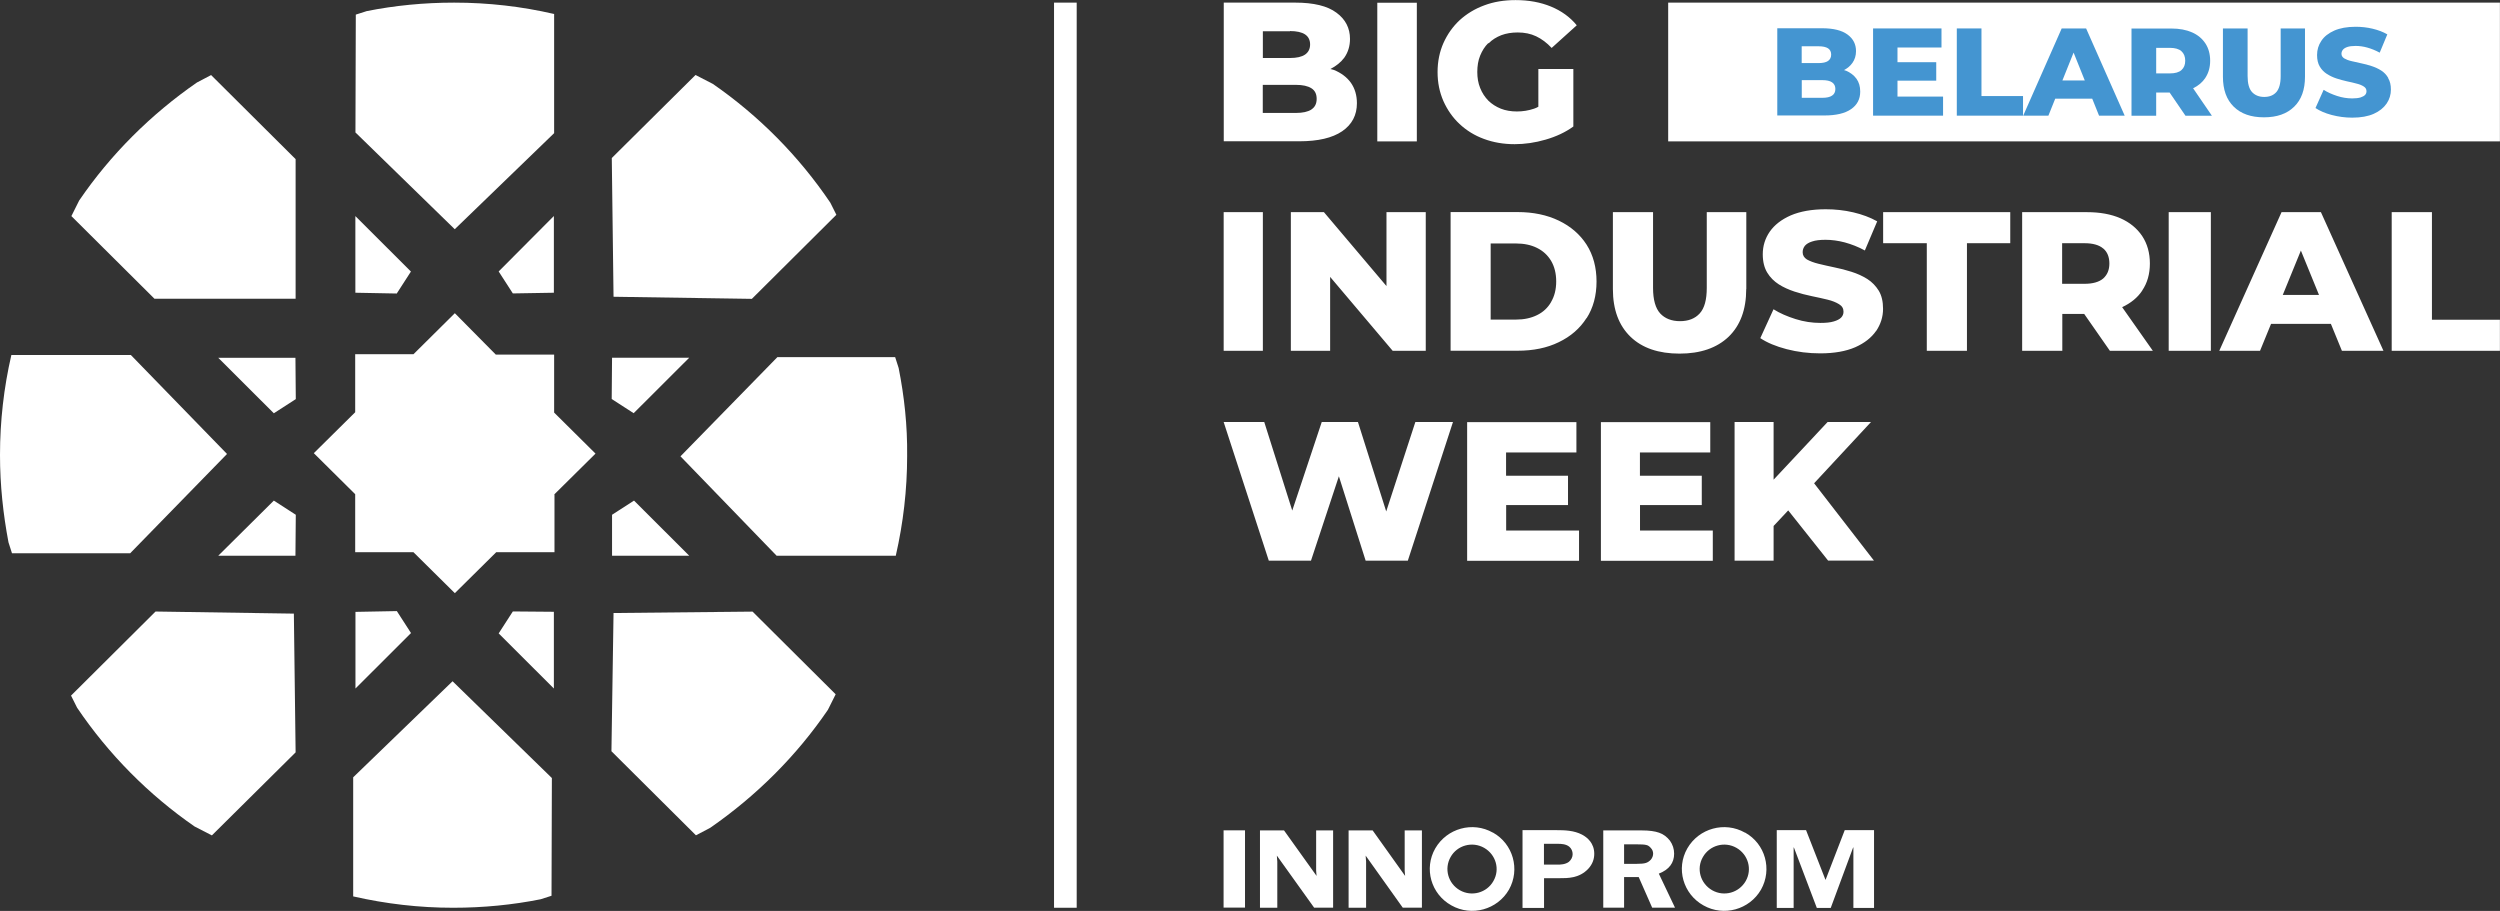 <?xml version="1.0" encoding="UTF-8"?> <svg xmlns="http://www.w3.org/2000/svg" id="_Слой_1" data-name="Слой 1" viewBox="0 0 285.76 104.12"><rect x="0" y="0" width="285.76" height="104.12" fill="#333333" stroke="none"/><defs><style> .cls-1 { fill: #fff; } .cls-2 { fill: #4495d1; } </style></defs><g><rect class="cls-1" x="120.48" y=".3" width="2.59" height="103.46"></rect><path class="cls-1" d="M152.44,7.99c-.1-.04-.25-.07-.37-.1.65-.34,1.2-.77,1.59-1.3.43-.61.65-1.33.65-2.14,0-1.23-.51-2.24-1.55-3-1.03-.77-2.61-1.15-4.7-1.15h-8.18v15.85h8.63c2.15,0,3.78-.38,4.91-1.15,1.12-.77,1.68-1.84,1.68-3.2,0-.92-.24-1.7-.69-2.34-.46-.64-1.12-1.13-1.95-1.47h-.01ZM147.45,3.55c.76,0,1.34.13,1.72.38.38.25.58.64.58,1.15s-.2.9-.58,1.16c-.38.26-.96.39-1.72.39h-3.1v-3.06h3.1ZM149.9,12.52c-.41.26-1,.39-1.77.39h-3.79v-3.21h3.79c.77,0,1.36.13,1.77.39.41.26.6.66.6,1.21s-.2.95-.6,1.21h0v.02ZM157.43,16.16h4.52V.31h-4.52v15.85ZM170.17,4.94c.39-.4.88-.7,1.44-.92.56-.21,1.19-.31,1.87-.31.78,0,1.48.14,2.11.44.63.3,1.22.74,1.77,1.33l2.87-2.59c-.77-.94-1.76-1.65-2.95-2.14-1.19-.49-2.53-.74-4.04-.74-1.3,0-2.49.19-3.58.6-1.09.4-2.03.98-2.82,1.7-.79.74-1.4,1.61-1.85,2.61-.44,1-.67,2.1-.67,3.32s.23,2.31.67,3.32c.45,1,1.05,1.87,1.84,2.61.79.74,1.72,1.32,2.79,1.71,1.08.4,2.25.6,3.51.6,1.15,0,2.34-.17,3.54-.52,1.21-.35,2.26-.84,3.17-1.5v-6.57h-4v4.31c-.16.08-.31.17-.49.22-.64.22-1.3.32-1.96.32s-1.29-.1-1.84-.32c-.55-.22-1.03-.53-1.43-.92-.39-.4-.71-.88-.93-1.44-.23-.56-.33-1.17-.33-1.84s.1-1.32.33-1.87c.23-.55.52-1.03.93-1.43l.03.03h.01ZM158.45,58.46l-3.23-10.22h-4.14l-3.37,10.12-3.2-10.12h-4.64l5.16,15.85h4.82l3.19-9.65,3.06,9.65h4.82l5.16-15.85h-4.3l-3.33,10.22ZM172.15,57.73h7.08v-3.35h-7.08v-2.66h8.04v-3.47h-12.49v15.85h12.79v-3.46h-8.33v-2.9h0ZM187.45,57.73h7.07v-3.35h-7.07v-2.66h8.04v-3.47h-12.5v15.85h12.79v-3.46h-8.32v-2.9h0ZM213.86,48.24h-4.96l-6.17,6.59v-6.59h-4.46v15.85h4.46v-3.97l1.67-1.78,4.56,5.74h5.24l-6.84-8.84,6.51-7.01ZM139.87,40.1h4.48v-15.85h-4.48v15.85ZM152.04,31.65l7.15,8.45h3.78v-15.85h-4.49v8.45l-7.15-8.45h-3.78v15.85h4.49v-8.45ZM181.35,36.38c.76-1.18,1.14-2.59,1.14-4.2s-.38-3.03-1.14-4.22c-.76-1.18-1.82-2.09-3.17-2.74-1.35-.65-2.93-.98-4.71-.98h-7.66v15.85h7.66c1.79,0,3.36-.32,4.71-.98,1.35-.65,2.41-1.56,3.17-2.76h0ZM177.3,34.52c-.38.66-.91,1.16-1.61,1.5-.69.34-1.48.51-2.41.51h-2.89v-8.7h2.89c.93,0,1.73.17,2.41.51.69.34,1.22.83,1.61,1.48.38.65.58,1.43.58,2.35s-.2,1.69-.58,2.34h0ZM199.61,33.04v-8.79h-4.52v8.65c0,1.36-.26,2.33-.81,2.93-.54.59-1.29.88-2.25.88s-1.72-.3-2.26-.88c-.54-.59-.82-1.56-.82-2.93v-8.65h-4.59v8.79c0,2.35.68,4.17,2.02,5.46,1.34,1.29,3.22,1.92,5.6,1.92s4.25-.64,5.6-1.92c1.34-1.29,2.02-3.11,2.02-5.46h.02ZM214.44,37.85c.53-.78.8-1.63.8-2.55,0-.83-.16-1.52-.49-2.07-.34-.55-.78-1-1.31-1.34-.54-.34-1.14-.61-1.8-.82-.65-.21-1.32-.38-1.97-.51-.65-.14-1.26-.27-1.81-.41-.54-.13-.98-.3-1.32-.49-.33-.21-.49-.48-.49-.83,0-.27.08-.5.25-.73.18-.21.45-.38.84-.5.38-.13.89-.19,1.53-.19.7,0,1.45.1,2.2.3.76.21,1.52.5,2.29.92l1.41-3.33c-.8-.45-1.72-.79-2.74-1.03-1.03-.24-2.08-.35-3.14-.35-1.6,0-2.92.24-4,.7-1.07.47-1.86,1.09-2.4,1.86-.53.77-.8,1.63-.8,2.59,0,.84.18,1.55.51,2.09.33.55.79,1,1.32,1.34.53.34,1.14.61,1.8.83.65.21,1.32.39,1.97.52.65.13,1.25.27,1.8.4.54.13.98.31,1.32.52.35.21.51.49.51.86,0,.26-.09.48-.26.66-.18.19-.47.34-.85.45-.39.12-.89.17-1.53.17-.95,0-1.89-.14-2.84-.44-.95-.3-1.79-.66-2.52-1.12l-1.51,3.3c.78.52,1.78.94,3.01,1.26,1.23.32,2.5.48,3.84.48,1.61,0,2.94-.24,4-.7,1.06-.47,1.85-1.09,2.39-1.87h.02s-.01.02-.01.02ZM215.25,27.8h4.99v12.3h4.59v-12.3h4.95v-3.55h-14.53v3.55ZM244.86,33.21c.59-.87.88-1.9.88-3.09s-.29-2.25-.88-3.14c-.59-.88-1.42-1.56-2.48-2.03-1.08-.47-2.36-.7-3.83-.7h-7.41v15.85h4.59v-4.22h2.5l2.94,4.22h4.91l-3.51-4.99c.98-.46,1.76-1.08,2.3-1.9h0ZM240.41,28.4c.47.4.7.98.7,1.72s-.24,1.29-.7,1.71c-.47.4-1.18.61-2.14.61h-2.56v-4.64h2.56c.96,0,1.68.21,2.14.61h0ZM247.89,40.1h4.82v-15.85h-4.82v15.85ZM260.79,24.25l-7.12,15.85h4.66l1.26-3.08h6.84l1.26,3.08h4.75l-7.15-15.85h-4.5ZM260.93,33.71l2.07-5.07,2.07,5.07h-4.14.01ZM277.98,36.55v-12.3h-4.6v15.85h12.37v-3.55h-7.78Z"></path><path class="cls-1" d="M199.45,95.17c-2.31-1.31-5.26-.49-6.58,1.8-1.32,2.3-.49,5.22,1.84,6.52,2.31,1.31,5.26.49,6.58-1.8,1.3-2.31.5-5.24-1.83-6.53h0ZM198.48,96.91c1.35.77,1.83,2.46,1.06,3.8-.77,1.34-2.47,1.82-3.83,1.05-1.35-.77-1.84-2.46-1.06-3.8.76-1.34,2.48-1.82,3.83-1.05h0Z"></path><path class="cls-1" d="M142.31,103.74h-2.45v-8.83h2.45v8.83ZM162.52,94.92h-1.96v4.61c0,.13.02.33.05.59l-3.71-5.2h-2.75v8.84h2v-5.28c0-.1-.02-.22-.03-.38,0-.04-.02-.16-.02-.3l4.24,5.95h2.19v-8.83h0ZM152.39,94.92h-1.95v4.61c0,.13.02.33.05.59l-3.72-5.2h-2.75v8.84h1.98v-5.28c0-.1-.02-.22-.03-.38,0-.04-.02-.16-.02-.3l4.26,5.95h2.17v-8.83h0ZM187.31,100.25l1.54,3.5h2.61l-1.85-3.89c1.18-.46,1.75-1.23,1.75-2.28,0-.54-.16-1.04-.48-1.49-.34-.43-.74-.74-1.24-.91-.48-.17-1.14-.26-1.96-.26h-4.42v8.83h2.38v-3.5h1.67ZM185.64,96.49v.02h1.4c.55,0,.92.02,1.11.07.2.03.39.16.55.35.18.19.26.41.26.65s-.1.49-.26.68c-.18.19-.37.32-.58.38-.21.07-.56.1-1.03.1h-1.45v-2.25h0ZM177.92,94.89h-3.89v8.89h2.46v-3.4h1.77c.93,0,2.25.02,3.28-1.07.5-.54.69-1.13.69-1.72,0-1.21-.79-1.87-1.4-2.19-.92-.48-1.98-.51-2.91-.51h0ZM178.02,98.83h-1.54v-2.38h1.59c.41,0,.92.03,1.29.32.26.21.4.53.4.86s-.16.65-.43.88c-.4.3-.93.32-1.3.32h0ZM208.66,100.57l-2.22-5.68h-3.35v8.89h1.93v-6.91h.03l2.62,6.91h1.59l2.56-6.91h.03v6.91h2.36v-8.89h-3.35l-2.19,5.68h-.03,0Z"></path><path class="cls-1" d="M170.64,95.17c-2.31-1.31-5.25-.49-6.58,1.8-1.32,2.3-.5,5.22,1.84,6.52,2.31,1.31,5.26.49,6.58-1.8,1.3-2.31.48-5.24-1.84-6.53h0ZM169.64,96.91c1.35.77,1.84,2.46,1.06,3.8-.75,1.34-2.48,1.82-3.83,1.05-1.35-.77-1.82-2.46-1.06-3.8.75-1.34,2.47-1.82,3.83-1.05"></path><g><polygon class="cls-1" points="63.34 56.53 68.07 51.85 63.34 47.16 63.34 40.53 56.67 40.53 51.99 35.8 47.26 40.49 40.6 40.49 40.6 47.12 35.87 51.8 40.6 56.49 40.6 63.12 47.26 63.12 51.99 67.8 56.72 63.12 63.38 63.12 63.38 56.53 63.34 56.53"></polygon><path class="cls-1" d="M33.76,40.9h-8.81l6.35,6.34,2.51-1.62-.04-4.73ZM69.93,18.08l.2,15.84,15.81.24,9.66-9.61-.69-1.38c-3.6-5.33-8.17-9.94-13.43-13.58l-1.98-1.02-9.57,9.49Z"></path><path class="cls-1" d="M40.62,15.13l11.36,11.07,11.36-10.98V1.59h-.04c-3.68-.85-7.48-1.29-11.39-1.29-3.44,0-6.79.33-9.99.97l-1.25.4-.04,13.45h-.01ZM40.62,33.46v-8.76l6.35,6.34-1.62,2.51-4.73-.09ZM69.97,40.89h8.81l-6.35,6.34-2.51-1.62.04-4.73ZM33.79,85.98l-.2-15.84-15.81-.24-9.66,9.61.69,1.38c3.6,5.33,8.17,9.94,13.43,13.58l1.98,1.02,9.57-9.49Z"></path><path class="cls-1" d="M69.97,63.52h8.81l-6.31-6.3-2.51,1.62v4.68ZM33.76,63.52h-8.81l6.35-6.3,2.51,1.62-.04,4.68ZM17.67,34.15h16.12v-15.96l-9.66-9.61-1.62.85c-5.26,3.64-9.86,8.21-13.46,13.49l-.89,1.78,9.5,9.45ZM14.87,63.25l11.08-11.36-10.99-11.31H1.29v.04c-.85,3.68-1.29,7.52-1.29,11.39,0,3.44.36,6.75.97,9.98l.4,1.25h13.5v.02ZM63.09,88.94l-11.36-11.07-11.36,10.98v13.62h.04c3.68.84,7.48,1.29,11.39,1.29,3.44,0,6.79-.33,9.99-.97l1.25-.4.04-13.46h.01Z"></path><path class="cls-1" d="M86.02,69.91l-15.89.16-.24,15.8,9.66,9.61,1.62-.85c5.26-3.64,9.86-8.21,13.46-13.49l.89-1.78-9.5-9.45h.01Z"></path><path class="cls-1" d="M63.31,33.46v-8.77l-6.31,6.34,1.62,2.51,4.69-.08ZM40.63,69.94v8.76l6.35-6.34-1.62-2.51-4.73.09ZM63.31,69.94v8.76l-6.31-6.3,1.62-2.51,4.69.04ZM102.72,42.07l-.4-1.25h-13.46l-11.08,11.34,10.99,11.36h13.63v-.04c.84-3.68,1.29-7.48,1.29-11.36.04-3.48-.33-6.83-.97-10.05"></path></g></g><rect class="cls-1" x="190.68" y=".3" width="95.07" height="15.86"></rect><g><path class="cls-2" d="M210.98,8.08c-.06-.03-.13-.04-.2-.07.4-.21.72-.48.96-.82.27-.38.41-.83.41-1.35,0-.78-.32-1.41-.97-1.89-.65-.48-1.62-.72-2.93-.72h-5.1v9.97h5.38c1.34,0,2.36-.24,3.05-.72.7-.48,1.05-1.15,1.05-2.01,0-.58-.14-1.07-.43-1.47-.29-.4-.7-.71-1.22-.93ZM207.88,5.29c.47,0,.83.08,1.07.23.24.16.36.4.36.72s-.12.56-.36.73c-.24.16-.59.24-1.07.24h-1.94v-1.92h1.94ZM209.41,10.93c-.25.17-.62.25-1.1.25h-2.36v-2.02h2.36c.48,0,.85.08,1.1.25.25.17.38.42.38.76s-.13.6-.38.76Z"></path><polygon class="cls-2" points="216.89 9.22 221.32 9.22 221.32 7.11 216.89 7.11 216.89 5.43 221.92 5.43 221.92 3.25 214.1 3.25 214.1 13.22 222.1 13.22 222.1 11.04 216.89 11.04 216.89 9.22"></polygon><polygon class="cls-2" points="226.49 3.25 223.67 3.25 223.67 13.22 231.24 13.22 231.24 10.98 226.49 10.98 226.49 3.25"></polygon><path class="cls-2" d="M235.66,3.25l-4.4,9.97h2.88l.78-1.94h4.23l.78,1.94h2.93l-4.41-9.97h-2.78ZM235.74,9.2l1.28-3.19,1.28,3.19h-2.56Z"></path><path class="cls-2" d="M252.09,8.88c.36-.55.54-1.19.54-1.94s-.18-1.42-.54-1.97c-.36-.55-.87-.98-1.53-1.27-.66-.29-1.44-.44-2.36-.44h-4.56v9.97h2.82v-2.65h1.54l1.81,2.65h3.02l-2.15-3.14c.6-.29,1.07-.69,1.41-1.2ZM249.35,5.86c.29.26.43.62.43,1.08s-.14.81-.43,1.07c-.29.26-.73.38-1.32.38h-1.57v-2.92h1.57c.59,0,1.03.13,1.32.38Z"></path><path class="cls-2" d="M260.69,8.69c0,.86-.17,1.47-.5,1.84-.33.37-.79.55-1.38.55s-1.05-.19-1.39-.55c-.34-.37-.51-.98-.51-1.84V3.25h-2.82v5.52c0,1.48.41,2.62,1.24,3.43.83.81,1.97,1.21,3.45,1.21s2.62-.4,3.45-1.21c.83-.81,1.24-1.95,1.24-3.43V3.25h-2.78v5.44Z"></path><path class="cls-2" d="M272.98,8.9c-.2-.35-.47-.63-.8-.84-.33-.21-.7-.38-1.1-.51-.4-.13-.81-.24-1.21-.32-.4-.09-.77-.17-1.11-.25-.34-.08-.61-.19-.81-.31-.2-.13-.31-.3-.31-.52,0-.17.05-.32.16-.46.1-.13.28-.24.51-.32.24-.08.55-.12.94-.12.44,0,.89.06,1.35.19.46.13.94.32,1.41.58l.87-2.09c-.49-.29-1.06-.5-1.69-.65-.63-.15-1.27-.22-1.93-.22-.98,0-1.79.15-2.45.44-.65.29-1.15.68-1.47,1.17-.33.48-.49,1.03-.49,1.62,0,.53.1.97.31,1.32.21.35.48.63.81.84.33.21.7.39,1.1.52.4.13.81.24,1.21.33.4.08.77.17,1.1.26.33.08.6.19.81.33.21.13.31.31.31.54,0,.16-.05.3-.16.42-.11.12-.28.21-.52.29-.24.07-.55.11-.94.11-.58,0-1.16-.09-1.74-.28-.58-.19-1.1-.42-1.54-.7l-.93,2.08c.48.32,1.09.59,1.84.79.76.2,1.54.31,2.36.31.99,0,1.81-.15,2.46-.44.65-.29,1.14-.69,1.47-1.17.33-.49.49-1.02.49-1.6,0-.52-.1-.96-.31-1.3Z"></path></g></svg> 